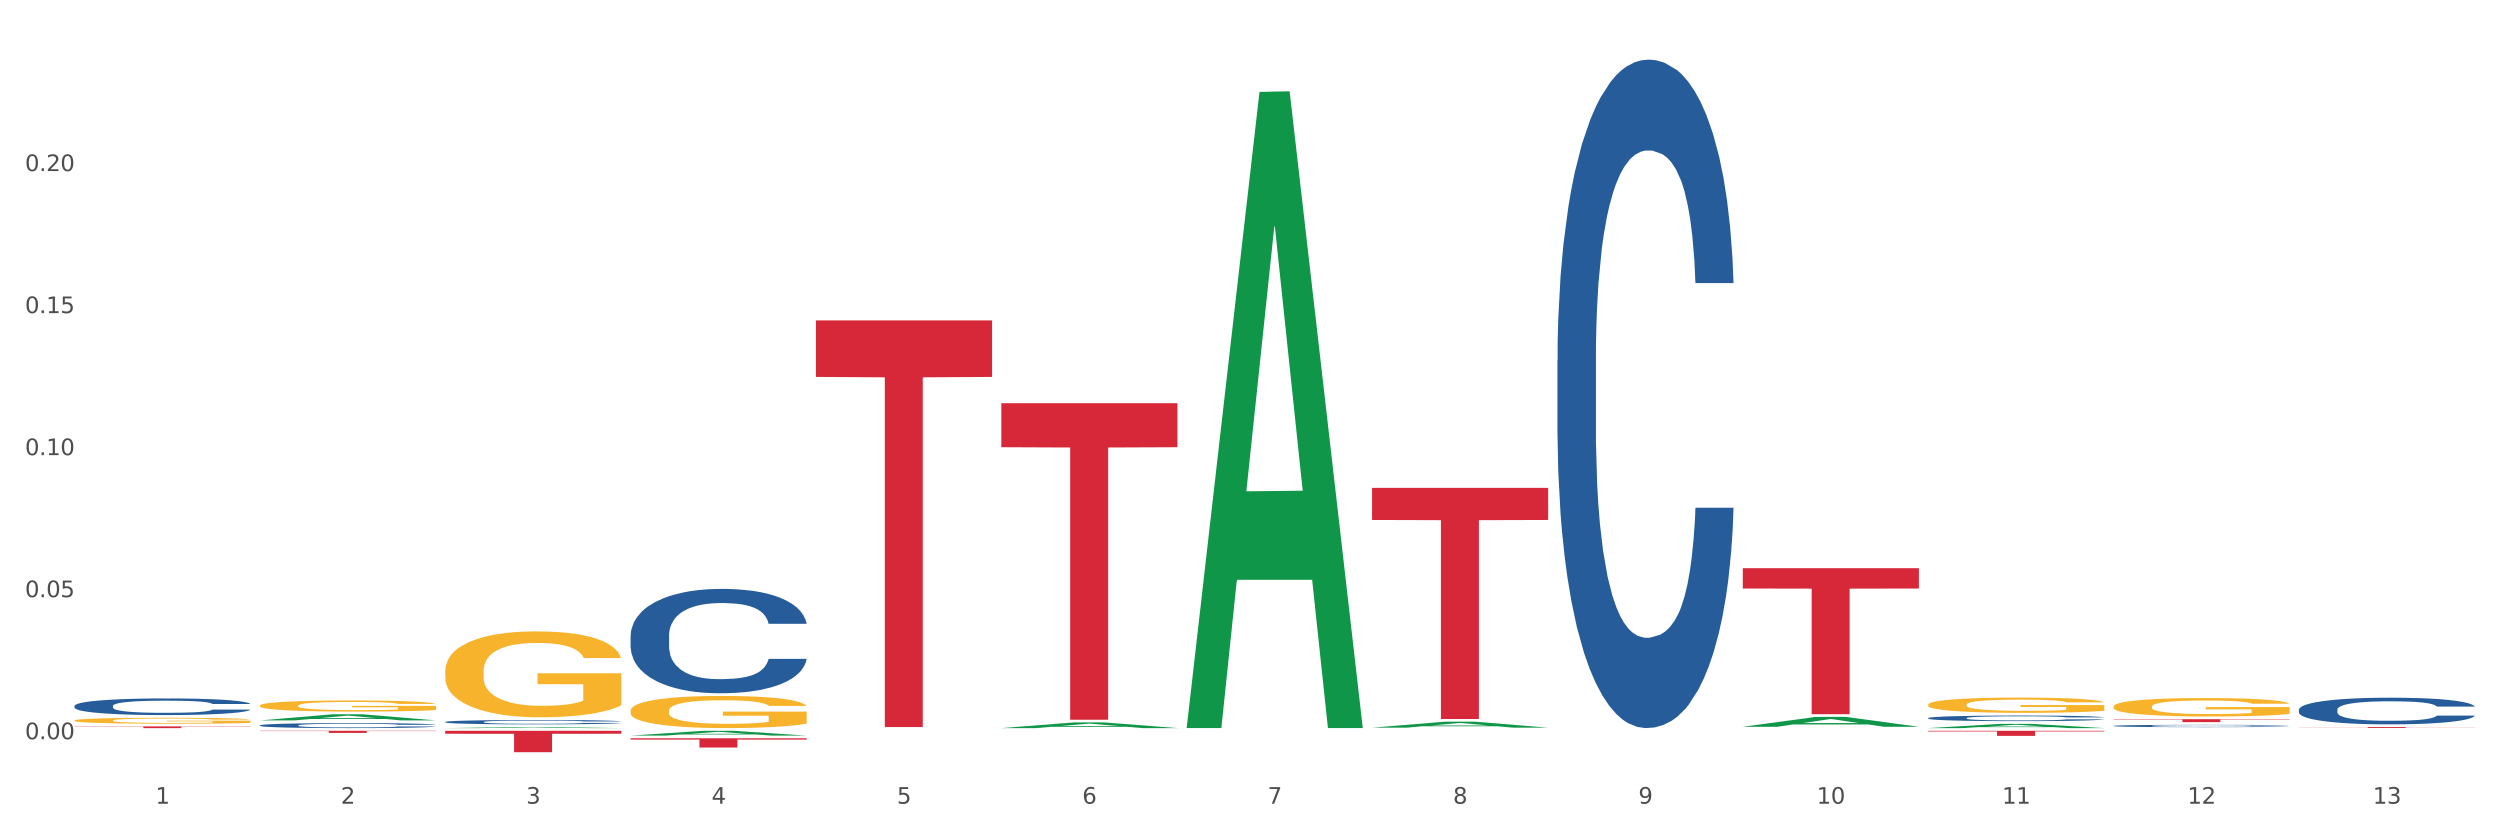 <?xml version="1.0" encoding="utf-8" standalone="no"?>
<!DOCTYPE svg PUBLIC "-//W3C//DTD SVG 1.1//EN"
  "http://www.w3.org/Graphics/SVG/1.1/DTD/svg11.dtd">
<svg xmlns:xlink="http://www.w3.org/1999/xlink" width="1080pt" height="360pt" viewBox="0 0 1080 360" xmlns="http://www.w3.org/2000/svg" version="1.1">
 <rect x="0" y="0" width="1080" height="360" fill="#333333" stroke="none"/>
 <defs>
  <style type="text/css">*{stroke-linejoin: round; stroke-linecap: butt}</style>
 </defs>
 <g id="figure_1">
  <g id="patch_1">
   <path d="M 0 360 
L 1080 360 
L 1080 0 
L 0 0 
z
" style="fill: #ffffff; stroke: #ffffff; stroke-linejoin: miter"/>
  </g>
  <g id="axes_1">
   <g id="matplotlib.axis_1">
    <g id="xtick_1">
     <g id="text_1">
      <!-- 1 -->
      <g style="fill: #4d4d4d" transform="translate(67.159 347.204) scale(0.096 -0.096)">
       <defs>
        <path id="DejaVuSans-31" d="M 794 531 
L 1825 531 
L 1825 4091 
L 703 3866 
L 703 4441 
L 1819 4666 
L 2450 4666 
L 2450 531 
L 3481 531 
L 3481 0 
L 794 0 
L 794 531 
z
" transform="scale(0.016)"/>
       </defs>
       <use xlink:href="#DejaVuSans-31"/>
      </g>
     </g>
    </g>
    <g id="xtick_2">
     <g id="text_2">
      <!-- 2 -->
      <g style="fill: #4d4d4d" transform="translate(147.238 347.204) scale(0.096 -0.096)">
       <defs>
        <path id="DejaVuSans-32" d="M 1228 531 
L 3431 531 
L 3431 0 
L 469 0 
L 469 531 
Q 828 903 1448 1529 
Q 2069 2156 2228 2338 
Q 2531 2678 2651 2914 
Q 2772 3150 2772 3378 
Q 2772 3750 2511 3984 
Q 2250 4219 1831 4219 
Q 1534 4219 1204 4116 
Q 875 4013 500 3803 
L 500 4441 
Q 881 4594 1212 4672 
Q 1544 4750 1819 4750 
Q 2544 4750 2975 4387 
Q 3406 4025 3406 3419 
Q 3406 3131 3298 2873 
Q 3191 2616 2906 2266 
Q 2828 2175 2409 1742 
Q 1991 1309 1228 531 
z
" transform="scale(0.016)"/>
       </defs>
       <use xlink:href="#DejaVuSans-32"/>
      </g>
     </g>
    </g>
    <g id="xtick_3">
     <g id="text_3">
      <!-- 3 -->
      <g style="fill: #4d4d4d" transform="translate(227.317 347.204) scale(0.096 -0.096)">
       <defs>
        <path id="DejaVuSans-33" d="M 2597 2516 
Q 3050 2419 3304 2112 
Q 3559 1806 3559 1356 
Q 3559 666 3084 287 
Q 2609 -91 1734 -91 
Q 1441 -91 1130 -33 
Q 819 25 488 141 
L 488 750 
Q 750 597 1062 519 
Q 1375 441 1716 441 
Q 2309 441 2620 675 
Q 2931 909 2931 1356 
Q 2931 1769 2642 2001 
Q 2353 2234 1838 2234 
L 1294 2234 
L 1294 2753 
L 1863 2753 
Q 2328 2753 2575 2939 
Q 2822 3125 2822 3475 
Q 2822 3834 2567 4026 
Q 2313 4219 1838 4219 
Q 1578 4219 1281 4162 
Q 984 4106 628 3988 
L 628 4550 
Q 988 4650 1302 4700 
Q 1616 4750 1894 4750 
Q 2613 4750 3031 4423 
Q 3450 4097 3450 3541 
Q 3450 3153 3228 2886 
Q 3006 2619 2597 2516 
z
" transform="scale(0.016)"/>
       </defs>
       <use xlink:href="#DejaVuSans-33"/>
      </g>
     </g>
    </g>
    <g id="xtick_4">
     <g id="text_4">
      <!-- 4 -->
      <g style="fill: #4d4d4d" transform="translate(307.396 347.204) scale(0.096 -0.096)">
       <defs>
        <path id="DejaVuSans-34" d="M 2419 4116 
L 825 1625 
L 2419 1625 
L 2419 4116 
z
M 2253 4666 
L 3047 4666 
L 3047 1625 
L 3713 1625 
L 3713 1100 
L 3047 1100 
L 3047 0 
L 2419 0 
L 2419 1100 
L 313 1100 
L 313 1709 
L 2253 4666 
z
" transform="scale(0.016)"/>
       </defs>
       <use xlink:href="#DejaVuSans-34"/>
      </g>
     </g>
    </g>
    <g id="xtick_5">
     <g id="text_5">
      <!-- 5 -->
      <g style="fill: #4d4d4d" transform="translate(387.475 347.204) scale(0.096 -0.096)">
       <defs>
        <path id="DejaVuSans-35" d="M 691 4666 
L 3169 4666 
L 3169 4134 
L 1269 4134 
L 1269 2991 
Q 1406 3038 1543 3061 
Q 1681 3084 1819 3084 
Q 2600 3084 3056 2656 
Q 3513 2228 3513 1497 
Q 3513 744 3044 326 
Q 2575 -91 1722 -91 
Q 1428 -91 1123 -41 
Q 819 9 494 109 
L 494 744 
Q 775 591 1075 516 
Q 1375 441 1709 441 
Q 2250 441 2565 725 
Q 2881 1009 2881 1497 
Q 2881 1984 2565 2268 
Q 2250 2553 1709 2553 
Q 1456 2553 1204 2497 
Q 953 2441 691 2322 
L 691 4666 
z
" transform="scale(0.016)"/>
       </defs>
       <use xlink:href="#DejaVuSans-35"/>
      </g>
     </g>
    </g>
    <g id="xtick_6">
     <g id="text_6">
      <!-- 6 -->
      <g style="fill: #4d4d4d" transform="translate(467.554 347.204) scale(0.096 -0.096)">
       <defs>
        <path id="DejaVuSans-36" d="M 2113 2584 
Q 1688 2584 1439 2293 
Q 1191 2003 1191 1497 
Q 1191 994 1439 701 
Q 1688 409 2113 409 
Q 2538 409 2786 701 
Q 3034 994 3034 1497 
Q 3034 2003 2786 2293 
Q 2538 2584 2113 2584 
z
M 3366 4563 
L 3366 3988 
Q 3128 4100 2886 4159 
Q 2644 4219 2406 4219 
Q 1781 4219 1451 3797 
Q 1122 3375 1075 2522 
Q 1259 2794 1537 2939 
Q 1816 3084 2150 3084 
Q 2853 3084 3261 2657 
Q 3669 2231 3669 1497 
Q 3669 778 3244 343 
Q 2819 -91 2113 -91 
Q 1303 -91 875 529 
Q 447 1150 447 2328 
Q 447 3434 972 4092 
Q 1497 4750 2381 4750 
Q 2619 4750 2861 4703 
Q 3103 4656 3366 4563 
z
" transform="scale(0.016)"/>
       </defs>
       <use xlink:href="#DejaVuSans-36"/>
      </g>
     </g>
    </g>
    <g id="xtick_7">
     <g id="text_7">
      <!-- 7 -->
      <g style="fill: #4d4d4d" transform="translate(547.634 347.204) scale(0.096 -0.096)">
       <defs>
        <path id="DejaVuSans-37" d="M 525 4666 
L 3525 4666 
L 3525 4397 
L 1831 0 
L 1172 0 
L 2766 4134 
L 525 4134 
L 525 4666 
z
" transform="scale(0.016)"/>
       </defs>
       <use xlink:href="#DejaVuSans-37"/>
      </g>
     </g>
    </g>
    <g id="xtick_8">
     <g id="text_8">
      <!-- 8 -->
      <g style="fill: #4d4d4d" transform="translate(627.713 347.204) scale(0.096 -0.096)">
       <defs>
        <path id="DejaVuSans-38" d="M 2034 2216 
Q 1584 2216 1326 1975 
Q 1069 1734 1069 1313 
Q 1069 891 1326 650 
Q 1584 409 2034 409 
Q 2484 409 2743 651 
Q 3003 894 3003 1313 
Q 3003 1734 2745 1975 
Q 2488 2216 2034 2216 
z
M 1403 2484 
Q 997 2584 770 2862 
Q 544 3141 544 3541 
Q 544 4100 942 4425 
Q 1341 4750 2034 4750 
Q 2731 4750 3128 4425 
Q 3525 4100 3525 3541 
Q 3525 3141 3298 2862 
Q 3072 2584 2669 2484 
Q 3125 2378 3379 2068 
Q 3634 1759 3634 1313 
Q 3634 634 3220 271 
Q 2806 -91 2034 -91 
Q 1263 -91 848 271 
Q 434 634 434 1313 
Q 434 1759 690 2068 
Q 947 2378 1403 2484 
z
M 1172 3481 
Q 1172 3119 1398 2916 
Q 1625 2713 2034 2713 
Q 2441 2713 2670 2916 
Q 2900 3119 2900 3481 
Q 2900 3844 2670 4047 
Q 2441 4250 2034 4250 
Q 1625 4250 1398 4047 
Q 1172 3844 1172 3481 
z
" transform="scale(0.016)"/>
       </defs>
       <use xlink:href="#DejaVuSans-38"/>
      </g>
     </g>
    </g>
    <g id="xtick_9">
     <g id="text_9">
      <!-- 9 -->
      <g style="fill: #4d4d4d" transform="translate(707.792 347.204) scale(0.096 -0.096)">
       <defs>
        <path id="DejaVuSans-39" d="M 703 97 
L 703 672 
Q 941 559 1184 500 
Q 1428 441 1663 441 
Q 2288 441 2617 861 
Q 2947 1281 2994 2138 
Q 2813 1869 2534 1725 
Q 2256 1581 1919 1581 
Q 1219 1581 811 2004 
Q 403 2428 403 3163 
Q 403 3881 828 4315 
Q 1253 4750 1959 4750 
Q 2769 4750 3195 4129 
Q 3622 3509 3622 2328 
Q 3622 1225 3098 567 
Q 2575 -91 1691 -91 
Q 1453 -91 1209 -44 
Q 966 3 703 97 
z
M 1959 2075 
Q 2384 2075 2632 2365 
Q 2881 2656 2881 3163 
Q 2881 3666 2632 3958 
Q 2384 4250 1959 4250 
Q 1534 4250 1286 3958 
Q 1038 3666 1038 3163 
Q 1038 2656 1286 2365 
Q 1534 2075 1959 2075 
z
" transform="scale(0.016)"/>
       </defs>
       <use xlink:href="#DejaVuSans-39"/>
      </g>
     </g>
    </g>
    <g id="xtick_10">
     <g id="text_10">
      <!-- 10 -->
      <g style="fill: #4d4d4d" transform="translate(784.817 347.204) scale(0.096 -0.096)">
       <defs>
        <path id="DejaVuSans-30" d="M 2034 4250 
Q 1547 4250 1301 3770 
Q 1056 3291 1056 2328 
Q 1056 1369 1301 889 
Q 1547 409 2034 409 
Q 2525 409 2770 889 
Q 3016 1369 3016 2328 
Q 3016 3291 2770 3770 
Q 2525 4250 2034 4250 
z
M 2034 4750 
Q 2819 4750 3233 4129 
Q 3647 3509 3647 2328 
Q 3647 1150 3233 529 
Q 2819 -91 2034 -91 
Q 1250 -91 836 529 
Q 422 1150 422 2328 
Q 422 3509 836 4129 
Q 1250 4750 2034 4750 
z
" transform="scale(0.016)"/>
       </defs>
       <use xlink:href="#DejaVuSans-31"/>
       <use xlink:href="#DejaVuSans-30" transform="translate(63.623 0)"/>
      </g>
     </g>
    </g>
    <g id="xtick_11">
     <g id="text_11">
      <!-- 11 -->
      <g style="fill: #4d4d4d" transform="translate(864.896 347.204) scale(0.096 -0.096)">
       <use xlink:href="#DejaVuSans-31"/>
       <use xlink:href="#DejaVuSans-31" transform="translate(63.623 0)"/>
      </g>
     </g>
    </g>
    <g id="xtick_12">
     <g id="text_12">
      <!-- 12 -->
      <g style="fill: #4d4d4d" transform="translate(944.975 347.204) scale(0.096 -0.096)">
       <use xlink:href="#DejaVuSans-31"/>
       <use xlink:href="#DejaVuSans-32" transform="translate(63.623 0)"/>
      </g>
     </g>
    </g>
    <g id="xtick_13">
     <g id="text_13">
      <!-- 13 -->
      <g style="fill: #4d4d4d" transform="translate(1025.054 347.204) scale(0.096 -0.096)">
       <use xlink:href="#DejaVuSans-31"/>
       <use xlink:href="#DejaVuSans-33" transform="translate(63.623 0)"/>
      </g>
     </g>
    </g>
    <g id="xtick_14"/>
    <g id="xtick_15"/>
    <g id="xtick_16"/>
    <g id="xtick_17"/>
    <g id="xtick_18"/>
    <g id="xtick_19"/>
    <g id="xtick_20"/>
    <g id="xtick_21"/>
    <g id="xtick_22"/>
    <g id="xtick_23"/>
    <g id="xtick_24"/>
    <g id="xtick_25"/>
   </g>
   <g id="matplotlib.axis_2">
    <g id="ytick_1">
     <g id="text_14">
      <!-- 0.00 -->
      <g style="fill: #4d4d4d" transform="translate(10.8 319.347) scale(0.096 -0.096)">
       <defs>
        <path id="DejaVuSans-2e" d="M 684 794 
L 1344 794 
L 1344 0 
L 684 0 
L 684 794 
z
" transform="scale(0.016)"/>
       </defs>
       <use xlink:href="#DejaVuSans-30"/>
       <use xlink:href="#DejaVuSans-2e" transform="translate(63.623 0)"/>
       <use xlink:href="#DejaVuSans-30" transform="translate(95.41 0)"/>
       <use xlink:href="#DejaVuSans-30" transform="translate(159.033 0)"/>
      </g>
     </g>
    </g>
    <g id="ytick_2">
     <g id="text_15">
      <!-- 0.05 -->
      <g style="fill: #4d4d4d" transform="translate(10.8 257.988) scale(0.096 -0.096)">
       <use xlink:href="#DejaVuSans-30"/>
       <use xlink:href="#DejaVuSans-2e" transform="translate(63.623 0)"/>
       <use xlink:href="#DejaVuSans-30" transform="translate(95.41 0)"/>
       <use xlink:href="#DejaVuSans-35" transform="translate(159.033 0)"/>
      </g>
     </g>
    </g>
    <g id="ytick_3">
     <g id="text_16">
      <!-- 0.10 -->
      <g style="fill: #4d4d4d" transform="translate(10.8 196.628) scale(0.096 -0.096)">
       <use xlink:href="#DejaVuSans-30"/>
       <use xlink:href="#DejaVuSans-2e" transform="translate(63.623 0)"/>
       <use xlink:href="#DejaVuSans-31" transform="translate(95.41 0)"/>
       <use xlink:href="#DejaVuSans-30" transform="translate(159.033 0)"/>
      </g>
     </g>
    </g>
    <g id="ytick_4">
     <g id="text_17">
      <!-- 0.15 -->
      <g style="fill: #4d4d4d" transform="translate(10.8 135.268) scale(0.096 -0.096)">
       <use xlink:href="#DejaVuSans-30"/>
       <use xlink:href="#DejaVuSans-2e" transform="translate(63.623 0)"/>
       <use xlink:href="#DejaVuSans-31" transform="translate(95.41 0)"/>
       <use xlink:href="#DejaVuSans-35" transform="translate(159.033 0)"/>
      </g>
     </g>
    </g>
    <g id="ytick_5">
     <g id="text_18">
      <!-- 0.20 -->
      <g style="fill: #4d4d4d" transform="translate(10.8 73.909) scale(0.096 -0.096)">
       <use xlink:href="#DejaVuSans-30"/>
       <use xlink:href="#DejaVuSans-2e" transform="translate(63.623 0)"/>
       <use xlink:href="#DejaVuSans-32" transform="translate(95.41 0)"/>
       <use xlink:href="#DejaVuSans-30" transform="translate(159.033 0)"/>
      </g>
     </g>
    </g>
    <g id="ytick_6"/>
    <g id="ytick_7"/>
    <g id="ytick_8"/>
    <g id="ytick_9"/>
    <g id="ytick_10"/>
   </g>
   <g id="PolyCollection_1">
    <path d="M 112.254 311.216 
L 112.333 311.214 
L 143.704 308.577 
L 156.723 308.575 
L 188.329 311.221 
L 173.271 311.221 
L 166.448 310.605 
L 134.057 310.605 
L 133.822 310.615 
L 127.234 311.221 
L 112.254 311.221 
L 112.254 311.216 
L 138.135 310.237 
L 162.37 310.234 
L 150.37 309.139 
L 150.213 309.134 
L 150.056 309.141 
L 138.057 310.234 
L 138.135 310.237 
L 112.254 311.216 
z
" clip-path="url(#p8db5469c34)" style="fill: #109648"/>
    <path d="M 192.333 314.539 
L 192.412 314.539 
L 223.783 314.082 
L 236.802 314.081 
L 268.408 314.54 
L 253.35 314.54 
L 246.527 314.433 
L 214.136 314.433 
L 213.901 314.435 
L 207.313 314.54 
L 192.333 314.54 
L 192.333 314.539 
L 218.215 314.37 
L 242.449 314.369 
L 230.449 314.179 
L 230.292 314.178 
L 230.136 314.18 
L 218.136 314.369 
L 218.215 314.37 
L 192.333 314.539 
z
" clip-path="url(#p8db5469c34)" style="fill: #109648"/>
    <path d="M 272.412 317.78 
L 272.491 317.778 
L 303.862 315.702 
L 316.881 315.7 
L 348.488 317.784 
L 333.429 317.784 
L 326.606 317.299 
L 294.215 317.299 
L 293.98 317.306 
L 287.392 317.784 
L 272.412 317.784 
L 272.412 317.78 
L 298.294 317.009 
L 322.528 317.007 
L 310.528 316.144 
L 310.372 316.14 
L 310.215 316.146 
L 298.215 317.007 
L 298.294 317.009 
L 272.412 317.78 
z
" clip-path="url(#p8db5469c34)" style="fill: #109648"/>
    <path d="M 432.571 314.535 
L 432.649 314.533 
L 464.02 312.08 
L 477.039 312.078 
L 508.646 314.54 
L 493.588 314.54 
L 486.765 313.967 
L 454.374 313.967 
L 454.138 313.976 
L 447.551 314.54 
L 432.571 314.54 
L 432.571 314.535 
L 458.452 313.625 
L 482.686 313.622 
L 470.687 312.603 
L 470.53 312.598 
L 470.373 312.605 
L 458.374 313.622 
L 458.452 313.625 
L 432.571 314.535 
z
" clip-path="url(#p8db5469c34)" style="fill: #109648"/>
    <path d="M 752.887 313.958 
L 752.966 313.954 
L 784.337 309.702 
L 797.356 309.698 
L 828.963 313.966 
L 813.904 313.966 
L 807.081 312.972 
L 774.69 312.972 
L 774.455 312.988 
L 767.867 313.966 
L 752.887 313.966 
L 752.887 313.958 
L 778.769 312.379 
L 803.003 312.375 
L 791.003 310.608 
L 790.847 310.6 
L 790.69 310.612 
L 778.69 312.375 
L 778.769 312.379 
L 752.887 313.958 
z
" clip-path="url(#p8db5469c34)" style="fill: #109648"/>
    <path d="M 832.967 314.537 
L 833.045 314.535 
L 864.416 312.701 
L 877.435 312.699 
L 909.042 314.54 
L 893.984 314.54 
L 887.16 314.111 
L 854.769 314.111 
L 854.534 314.118 
L 847.946 314.54 
L 832.967 314.54 
L 832.967 314.537 
L 858.848 313.856 
L 883.082 313.854 
L 871.083 313.091 
L 870.926 313.088 
L 870.769 313.093 
L 858.769 313.854 
L 858.848 313.856 
L 832.967 314.537 
z
" clip-path="url(#p8db5469c34)" style="fill: #109648"/>
    <path d="M 512.65 314.013 
L 512.728 313.755 
L 544.1 39.695 
L 557.119 39.437 
L 588.725 314.53 
L 573.667 314.53 
L 566.844 250.471 
L 534.453 250.471 
L 534.218 251.504 
L 527.63 314.53 
L 512.65 314.53 
L 512.65 314.013 
L 538.531 212.242 
L 562.765 211.984 
L 550.766 98.072 
L 550.609 97.555 
L 550.452 98.33 
L 538.453 211.984 
L 538.531 212.242 
L 512.65 314.013 
z
" clip-path="url(#p8db5469c34)" style="fill: #109648"/>
    <path d="M 592.729 314.35 
L 592.807 314.347 
L 624.179 311.765 
L 637.198 311.763 
L 668.804 314.355 
L 653.746 314.355 
L 646.923 313.751 
L 614.532 313.751 
L 614.297 313.761 
L 607.709 314.355 
L 592.729 314.355 
L 592.729 314.35 
L 618.61 313.391 
L 642.845 313.389 
L 630.845 312.315 
L 630.688 312.31 
L 630.531 312.318 
L 618.532 313.389 
L 618.61 313.391 
L 592.729 314.35 
z
" clip-path="url(#p8db5469c34)" style="fill: #109648"/>
    <path d="M 112.254 315.7 
L 188.329 315.7 
L 188.329 315.827 
L 158.404 315.828 
L 158.404 316.614 
L 141.999 316.614 
L 141.999 315.828 
L 112.254 315.827 
L 112.254 315.701 
L 112.254 315.7 
z
" clip-path="url(#p8db5469c34)" style="fill: #d62839"/>
    <path d="M 32.175 313.809 
L 108.25 313.809 
L 108.25 313.91 
L 78.325 313.911 
L 78.325 314.54 
L 61.92 314.54 
L 61.92 313.911 
L 32.175 313.91 
L 32.175 313.809 
L 32.175 313.809 
z
" clip-path="url(#p8db5469c34)" style="fill: #d62839"/>
    <path d="M 272.412 318.944 
L 348.488 318.944 
L 348.488 319.5 
L 318.562 319.503 
L 318.562 322.945 
L 302.157 322.945 
L 302.157 319.503 
L 272.412 319.5 
L 272.412 318.947 
L 272.412 318.944 
z
" clip-path="url(#p8db5469c34)" style="fill: #d62839"/>
    <path d="M 993.125 314.086 
L 1069.2 314.086 
L 1069.2 314.141 
L 1039.275 314.141 
L 1039.275 314.479 
L 1022.87 314.479 
L 1022.87 314.141 
L 993.125 314.141 
L 993.125 314.087 
L 993.125 314.086 
z
" clip-path="url(#p8db5469c34)" style="fill: #d62839"/>
    <path d="M 913.046 310.69 
L 989.121 310.69 
L 989.121 310.867 
L 959.196 310.869 
L 959.196 311.968 
L 942.791 311.968 
L 942.791 310.869 
L 913.046 310.867 
L 913.046 310.691 
L 913.046 310.69 
z
" clip-path="url(#p8db5469c34)" style="fill: #d62839"/>
    <path d="M 832.967 315.7 
L 909.042 315.7 
L 909.042 316.003 
L 879.116 316.005 
L 879.116 317.883 
L 862.712 317.883 
L 862.712 316.005 
L 832.967 316.003 
L 832.967 315.702 
L 832.967 315.7 
z
" clip-path="url(#p8db5469c34)" style="fill: #d62839"/>
    <path d="M 752.887 245.468 
L 828.963 245.468 
L 828.963 254.233 
L 799.037 254.292 
L 799.037 308.539 
L 782.632 308.539 
L 782.632 254.292 
L 752.887 254.233 
L 752.887 245.528 
L 752.887 245.468 
z
" clip-path="url(#p8db5469c34)" style="fill: #d62839"/>
    <path d="M 592.729 210.746 
L 668.804 210.746 
L 668.804 224.623 
L 638.879 224.716 
L 638.879 310.603 
L 622.474 310.603 
L 622.474 224.716 
L 592.729 224.623 
L 592.729 210.839 
L 592.729 210.746 
z
" clip-path="url(#p8db5469c34)" style="fill: #d62839"/>
    <path d="M 352.492 138.417 
L 428.567 138.417 
L 428.567 162.832 
L 398.641 162.997 
L 398.641 314.107 
L 382.237 314.107 
L 382.237 162.997 
L 352.492 162.832 
L 352.492 138.582 
L 352.492 138.417 
z
" clip-path="url(#p8db5469c34)" style="fill: #d62839"/>
    <path d="M 432.571 174.195 
L 508.646 174.195 
L 508.646 193.195 
L 478.721 193.324 
L 478.721 310.918 
L 462.316 310.918 
L 462.316 193.324 
L 432.571 193.195 
L 432.571 174.324 
L 432.571 174.195 
z
" clip-path="url(#p8db5469c34)" style="fill: #d62839"/>
    <path d="M 192.333 315.7 
L 268.408 315.7 
L 268.408 316.985 
L 238.483 316.994 
L 238.483 324.95 
L 222.078 324.95 
L 222.078 316.994 
L 192.333 316.985 
L 192.333 315.709 
L 192.333 315.7 
z
" clip-path="url(#p8db5469c34)" style="fill: #d62839"/>
    <path d="M 272.412 274.659 
L 272.502 274.617 
L 272.502 273.464 
L 272.772 271.9 
L 273.761 269.017 
L 275.02 266.835 
L 277.178 264.282 
L 278.347 263.211 
L 279.876 262.017 
L 283.023 260.082 
L 286.62 258.435 
L 289.138 257.529 
L 291.027 256.952 
L 295.253 255.923 
L 297.681 255.47 
L 300.199 255.099 
L 302.357 254.852 
L 305.954 254.564 
L 308.831 254.44 
L 312.159 254.399 
L 314.946 254.44 
L 318.633 254.605 
L 324.028 255.099 
L 326.097 255.387 
L 328.884 255.882 
L 331.762 256.54 
L 334.1 257.199 
L 336.798 258.146 
L 339.585 259.382 
L 342.283 260.946 
L 344.171 262.388 
L 345.7 263.911 
L 347.049 265.764 
L 348.038 267.782 
L 348.488 269.47 
L 332.032 269.47 
L 331.582 267.947 
L 330.683 266.299 
L 329.784 265.188 
L 328.794 264.282 
L 327.266 263.252 
L 325.917 262.593 
L 323.669 261.811 
L 321.601 261.317 
L 319.892 261.029 
L 317.824 260.782 
L 313.418 260.535 
L 310.27 260.535 
L 308.292 260.617 
L 305.864 260.823 
L 303.796 261.111 
L 301.368 261.605 
L 299.479 262.141 
L 297.591 262.841 
L 296.512 263.335 
L 294.893 264.241 
L 293.814 264.982 
L 292.375 266.258 
L 291.566 267.164 
L 290.127 269.511 
L 289.498 271.241 
L 289.228 272.435 
L 289.048 273.753 
L 289.048 280.176 
L 289.588 283.059 
L 290.037 284.294 
L 290.757 285.694 
L 292.106 287.506 
L 294.084 289.277 
L 296.152 290.553 
L 297.861 291.335 
L 299.479 291.912 
L 301.098 292.365 
L 303.076 292.777 
L 304.695 293.024 
L 307.123 293.271 
L 310 293.394 
L 312.249 293.394 
L 316.835 293.188 
L 318.903 292.983 
L 320.881 292.694 
L 323.039 292.241 
L 324.748 291.747 
L 325.737 291.377 
L 327.356 290.594 
L 328.615 289.771 
L 329.694 288.824 
L 330.413 288 
L 331.222 286.765 
L 331.852 285.365 
L 332.032 284.623 
L 348.488 284.623 
L 348.128 286.106 
L 347.498 287.547 
L 346.24 289.482 
L 345.25 290.594 
L 343.722 291.953 
L 342.103 293.106 
L 339.855 294.383 
L 337.787 295.33 
L 335.629 296.153 
L 333.291 296.894 
L 329.064 297.924 
L 327.535 298.212 
L 324.298 298.706 
L 321.78 298.994 
L 318.094 299.283 
L 314.317 299.447 
L 310.36 299.489 
L 306.853 299.406 
L 302.986 299.159 
L 300.558 298.912 
L 297.861 298.541 
L 294.713 297.965 
L 291.746 297.265 
L 288.958 296.441 
L 286.351 295.494 
L 283.923 294.424 
L 280.775 292.653 
L 278.437 290.924 
L 276.729 289.318 
L 275.56 287.959 
L 274.391 286.229 
L 273.761 285.035 
L 272.772 282.153 
L 272.412 279.476 
L 272.412 274.659 
z
" clip-path="url(#p8db5469c34)" style="fill: #255c99"/>
    <path d="M 832.967 310.207 
L 833.056 310.204 
L 833.056 310.142 
L 833.326 310.058 
L 834.315 309.904 
L 835.574 309.787 
L 837.732 309.65 
L 838.901 309.592 
L 840.43 309.528 
L 843.577 309.424 
L 847.174 309.336 
L 849.692 309.287 
L 851.581 309.256 
L 855.807 309.201 
L 858.235 309.177 
L 860.753 309.157 
L 862.911 309.144 
L 866.508 309.128 
L 869.385 309.121 
L 872.713 309.119 
L 875.5 309.121 
L 879.187 309.13 
L 884.583 309.157 
L 886.651 309.172 
L 889.438 309.199 
L 892.316 309.234 
L 894.654 309.27 
L 897.352 309.32 
L 900.139 309.387 
L 902.837 309.471 
L 904.725 309.548 
L 906.254 309.63 
L 907.603 309.729 
L 908.592 309.837 
L 909.042 309.928 
L 892.586 309.928 
L 892.136 309.846 
L 891.237 309.758 
L 890.338 309.698 
L 889.348 309.65 
L 887.82 309.594 
L 886.471 309.559 
L 884.223 309.517 
L 882.155 309.491 
L 880.446 309.475 
L 878.378 309.462 
L 873.972 309.449 
L 870.824 309.449 
L 868.846 309.453 
L 866.418 309.464 
L 864.35 309.479 
L 861.922 309.506 
L 860.033 309.535 
L 858.145 309.572 
L 857.066 309.599 
L 855.447 309.647 
L 854.368 309.687 
L 852.929 309.756 
L 852.12 309.804 
L 850.681 309.93 
L 850.052 310.023 
L 849.782 310.087 
L 849.602 310.158 
L 849.602 310.503 
L 850.142 310.657 
L 850.591 310.724 
L 851.311 310.799 
L 852.66 310.896 
L 854.638 310.991 
L 856.706 311.06 
L 858.415 311.102 
L 860.033 311.133 
L 861.652 311.157 
L 863.63 311.179 
L 865.249 311.192 
L 867.677 311.206 
L 870.554 311.212 
L 872.803 311.212 
L 877.389 311.201 
L 879.457 311.19 
L 881.435 311.175 
L 883.593 311.15 
L 885.302 311.124 
L 886.291 311.104 
L 887.91 311.062 
L 889.169 311.018 
L 890.248 310.967 
L 890.967 310.923 
L 891.776 310.856 
L 892.406 310.781 
L 892.586 310.741 
L 909.042 310.741 
L 908.682 310.821 
L 908.053 310.898 
L 906.794 311.002 
L 905.804 311.062 
L 904.276 311.135 
L 902.657 311.197 
L 900.409 311.265 
L 898.341 311.316 
L 896.183 311.36 
L 893.845 311.4 
L 889.618 311.455 
L 888.09 311.471 
L 884.852 311.497 
L 882.334 311.513 
L 878.648 311.528 
L 874.871 311.537 
L 870.914 311.539 
L 867.407 311.535 
L 863.54 311.522 
L 861.113 311.508 
L 858.415 311.488 
L 855.268 311.457 
L 852.3 311.42 
L 849.512 311.376 
L 846.905 311.325 
L 844.477 311.267 
L 841.329 311.172 
L 838.991 311.08 
L 837.283 310.993 
L 836.114 310.92 
L 834.945 310.828 
L 834.315 310.764 
L 833.326 310.609 
L 832.967 310.465 
L 832.967 310.207 
z
" clip-path="url(#p8db5469c34)" style="fill: #255c99"/>
    <path d="M 672.808 155.513 
L 672.898 155.249 
L 672.898 147.865 
L 673.168 137.843 
L 674.157 119.382 
L 675.416 105.405 
L 677.574 89.054 
L 678.743 82.197 
L 680.272 74.549 
L 683.419 62.154 
L 687.016 51.605 
L 689.534 45.803 
L 691.422 42.111 
L 695.649 35.517 
L 698.077 32.616 
L 700.595 30.243 
L 702.753 28.66 
L 706.35 26.814 
L 709.227 26.023 
L 712.554 25.759 
L 715.342 26.023 
L 719.029 27.078 
L 724.424 30.243 
L 726.492 32.089 
L 729.28 35.254 
L 732.158 39.473 
L 734.496 43.693 
L 737.193 49.759 
L 739.981 57.67 
L 742.679 67.692 
L 744.567 76.922 
L 746.096 86.68 
L 747.445 98.548 
L 748.434 111.471 
L 748.883 122.283 
L 732.427 122.283 
L 731.978 112.526 
L 731.079 101.976 
L 730.179 94.856 
L 729.19 89.054 
L 727.661 82.461 
L 726.313 78.241 
L 724.065 73.23 
L 721.996 70.066 
L 720.288 68.219 
L 718.22 66.637 
L 713.813 65.055 
L 710.666 65.055 
L 708.688 65.582 
L 706.26 66.901 
L 704.191 68.747 
L 701.764 71.912 
L 699.875 75.34 
L 697.987 79.823 
L 696.908 82.988 
L 695.289 88.79 
L 694.21 93.537 
L 692.771 101.713 
L 691.962 107.515 
L 690.523 122.547 
L 689.894 133.624 
L 689.624 141.272 
L 689.444 149.711 
L 689.444 190.852 
L 689.984 209.313 
L 690.433 217.225 
L 691.153 226.192 
L 692.501 237.796 
L 694.48 249.136 
L 696.548 257.311 
L 698.257 262.322 
L 699.875 266.014 
L 701.494 268.915 
L 703.472 271.553 
L 705.091 273.135 
L 707.519 274.717 
L 710.396 275.509 
L 712.644 275.509 
L 717.23 274.19 
L 719.299 272.871 
L 721.277 271.025 
L 723.435 268.124 
L 725.144 264.96 
L 726.133 262.586 
L 727.751 257.575 
L 729.01 252.301 
L 730.089 246.235 
L 730.809 240.96 
L 731.618 233.049 
L 732.248 224.082 
L 732.427 219.335 
L 748.883 219.335 
L 748.524 228.829 
L 747.894 238.059 
L 746.635 250.455 
L 745.646 257.575 
L 744.117 266.278 
L 742.499 273.662 
L 740.251 281.838 
L 738.183 287.904 
L 736.024 293.178 
L 733.686 297.925 
L 729.46 304.519 
L 727.931 306.365 
L 724.694 309.529 
L 722.176 311.375 
L 718.489 313.221 
L 714.713 314.276 
L 710.756 314.54 
L 707.249 314.013 
L 703.382 312.43 
L 700.954 310.848 
L 698.257 308.474 
L 695.109 304.782 
L 692.142 300.299 
L 689.354 295.024 
L 686.746 288.959 
L 684.318 282.102 
L 681.171 270.762 
L 678.833 259.685 
L 677.125 249.4 
L 675.956 240.697 
L 674.787 229.62 
L 674.157 221.972 
L 673.168 203.511 
L 672.808 186.369 
L 672.808 155.513 
z
" clip-path="url(#p8db5469c34)" style="fill: #255c99"/>
    <path d="M 913.046 313.581 
L 913.136 313.58 
L 913.136 313.555 
L 913.405 313.52 
L 914.395 313.455 
L 915.653 313.406 
L 917.812 313.349 
L 918.981 313.325 
L 920.509 313.299 
L 923.657 313.255 
L 927.254 313.218 
L 929.771 313.198 
L 931.66 313.185 
L 935.886 313.162 
L 938.314 313.152 
L 940.832 313.144 
L 942.99 313.138 
L 946.587 313.132 
L 949.465 313.129 
L 952.792 313.128 
L 955.579 313.129 
L 959.266 313.133 
L 964.662 313.144 
L 966.73 313.15 
L 969.518 313.161 
L 972.395 313.176 
L 974.733 313.191 
L 977.431 313.212 
L 980.218 313.24 
L 982.916 313.275 
L 984.805 313.307 
L 986.333 313.341 
L 987.682 313.382 
L 988.671 313.427 
L 989.121 313.465 
L 972.665 313.465 
L 972.215 313.431 
L 971.316 313.394 
L 970.417 313.369 
L 969.428 313.349 
L 967.899 313.326 
L 966.55 313.311 
L 964.302 313.294 
L 962.234 313.283 
L 960.525 313.276 
L 958.457 313.271 
L 954.051 313.265 
L 950.903 313.265 
L 948.925 313.267 
L 946.497 313.272 
L 944.429 313.278 
L 942.001 313.289 
L 940.113 313.301 
L 938.224 313.317 
L 937.145 313.328 
L 935.527 313.348 
L 934.447 313.365 
L 933.009 313.393 
L 932.199 313.414 
L 930.761 313.466 
L 930.131 313.505 
L 929.861 313.532 
L 929.681 313.561 
L 929.681 313.705 
L 930.221 313.769 
L 930.671 313.797 
L 931.39 313.828 
L 932.739 313.869 
L 934.717 313.908 
L 936.785 313.937 
L 938.494 313.954 
L 940.113 313.967 
L 941.731 313.978 
L 943.71 313.987 
L 945.328 313.992 
L 947.756 313.998 
L 950.634 314.001 
L 952.882 314.001 
L 957.468 313.996 
L 959.536 313.991 
L 961.514 313.985 
L 963.673 313.975 
L 965.381 313.964 
L 966.37 313.955 
L 967.989 313.938 
L 969.248 313.919 
L 970.327 313.898 
L 971.046 313.88 
L 971.856 313.852 
L 972.485 313.821 
L 972.665 313.804 
L 989.121 313.804 
L 988.761 313.837 
L 988.132 313.87 
L 986.873 313.913 
L 985.884 313.938 
L 984.355 313.968 
L 982.736 313.994 
L 980.488 314.023 
L 978.42 314.044 
L 976.262 314.062 
L 973.924 314.079 
L 969.697 314.102 
L 968.169 314.108 
L 964.931 314.119 
L 962.414 314.126 
L 958.727 314.132 
L 954.95 314.136 
L 950.993 314.137 
L 947.486 314.135 
L 943.62 314.13 
L 941.192 314.124 
L 938.494 314.116 
L 935.347 314.103 
L 932.379 314.087 
L 929.592 314.069 
L 926.984 314.048 
L 924.556 314.024 
L 921.409 313.984 
L 919.071 313.945 
L 917.362 313.909 
L 916.193 313.879 
L 915.024 313.84 
L 914.395 313.814 
L 913.405 313.749 
L 913.046 313.689 
L 913.046 313.581 
z
" clip-path="url(#p8db5469c34)" style="fill: #255c99"/>
    <path d="M 993.125 306.581 
L 993.215 306.571 
L 993.215 306.276 
L 993.485 305.876 
L 994.474 305.14 
L 995.733 304.582 
L 997.891 303.929 
L 999.06 303.656 
L 1000.588 303.351 
L 1003.736 302.856 
L 1007.333 302.435 
L 1009.851 302.204 
L 1011.739 302.056 
L 1015.965 301.793 
L 1018.393 301.678 
L 1020.911 301.583 
L 1023.069 301.52 
L 1026.666 301.446 
L 1029.544 301.414 
L 1032.871 301.404 
L 1035.659 301.414 
L 1039.345 301.457 
L 1044.741 301.583 
L 1046.809 301.656 
L 1049.597 301.783 
L 1052.474 301.951 
L 1054.812 302.119 
L 1057.51 302.362 
L 1060.298 302.677 
L 1062.995 303.077 
L 1064.884 303.445 
L 1066.412 303.835 
L 1067.761 304.308 
L 1068.75 304.824 
L 1069.2 305.255 
L 1052.744 305.255 
L 1052.294 304.866 
L 1051.395 304.445 
L 1050.496 304.161 
L 1049.507 303.929 
L 1047.978 303.666 
L 1046.629 303.498 
L 1044.381 303.298 
L 1042.313 303.172 
L 1040.604 303.098 
L 1038.536 303.035 
L 1034.13 302.972 
L 1030.983 302.972 
L 1029.004 302.993 
L 1026.576 303.045 
L 1024.508 303.119 
L 1022.08 303.245 
L 1020.192 303.382 
L 1018.303 303.561 
L 1017.224 303.687 
L 1015.606 303.919 
L 1014.527 304.108 
L 1013.088 304.435 
L 1012.278 304.666 
L 1010.84 305.266 
L 1010.21 305.708 
L 1009.94 306.013 
L 1009.761 306.35 
L 1009.761 307.991 
L 1010.3 308.728 
L 1010.75 309.044 
L 1011.469 309.401 
L 1012.818 309.864 
L 1014.796 310.317 
L 1016.865 310.643 
L 1018.573 310.843 
L 1020.192 310.99 
L 1021.81 311.106 
L 1023.789 311.211 
L 1025.407 311.274 
L 1027.835 311.338 
L 1030.713 311.369 
L 1032.961 311.369 
L 1037.547 311.316 
L 1039.615 311.264 
L 1041.594 311.19 
L 1043.752 311.074 
L 1045.46 310.948 
L 1046.449 310.853 
L 1048.068 310.654 
L 1049.327 310.443 
L 1050.406 310.201 
L 1051.125 309.991 
L 1051.935 309.675 
L 1052.564 309.317 
L 1052.744 309.128 
L 1069.2 309.128 
L 1068.84 309.507 
L 1068.211 309.875 
L 1066.952 310.369 
L 1065.963 310.654 
L 1064.434 311.001 
L 1062.815 311.295 
L 1060.567 311.622 
L 1058.499 311.864 
L 1056.341 312.074 
L 1054.003 312.264 
L 1049.777 312.527 
L 1048.248 312.6 
L 1045.011 312.727 
L 1042.493 312.8 
L 1038.806 312.874 
L 1035.029 312.916 
L 1031.072 312.926 
L 1027.565 312.905 
L 1023.699 312.842 
L 1021.271 312.779 
L 1018.573 312.684 
L 1015.426 312.537 
L 1012.458 312.358 
L 1009.671 312.148 
L 1007.063 311.906 
L 1004.635 311.632 
L 1001.488 311.18 
L 999.15 310.738 
L 997.441 310.327 
L 996.272 309.98 
L 995.103 309.538 
L 994.474 309.233 
L 993.485 308.496 
L 993.125 307.812 
L 993.125 306.581 
z
" clip-path="url(#p8db5469c34)" style="fill: #255c99"/>
    <path d="M 32.175 304.951 
L 32.265 304.945 
L 32.265 304.761 
L 32.535 304.511 
L 33.524 304.052 
L 34.783 303.704 
L 36.941 303.298 
L 38.11 303.127 
L 39.639 302.937 
L 42.786 302.628 
L 46.383 302.366 
L 48.901 302.222 
L 50.789 302.13 
L 55.016 301.966 
L 57.443 301.894 
L 59.961 301.835 
L 62.119 301.795 
L 65.716 301.749 
L 68.594 301.73 
L 71.921 301.723 
L 74.709 301.73 
L 78.396 301.756 
L 83.791 301.835 
L 85.859 301.88 
L 88.647 301.959 
L 91.524 302.064 
L 93.862 302.169 
L 96.56 302.32 
L 99.348 302.517 
L 102.045 302.766 
L 103.934 302.996 
L 105.463 303.239 
L 106.811 303.534 
L 107.801 303.855 
L 108.25 304.124 
L 91.794 304.124 
L 91.345 303.882 
L 90.445 303.619 
L 89.546 303.442 
L 88.557 303.298 
L 87.028 303.134 
L 85.679 303.029 
L 83.431 302.904 
L 81.363 302.825 
L 79.655 302.779 
L 77.586 302.74 
L 73.18 302.701 
L 70.033 302.701 
L 68.054 302.714 
L 65.627 302.747 
L 63.558 302.792 
L 61.13 302.871 
L 59.242 302.957 
L 57.354 303.068 
L 56.274 303.147 
L 54.656 303.291 
L 53.577 303.409 
L 52.138 303.613 
L 51.329 303.757 
L 49.89 304.131 
L 49.26 304.407 
L 48.991 304.597 
L 48.811 304.807 
L 48.811 305.83 
L 49.35 306.29 
L 49.8 306.486 
L 50.519 306.709 
L 51.868 306.998 
L 53.847 307.28 
L 55.915 307.484 
L 57.623 307.608 
L 59.242 307.7 
L 60.861 307.772 
L 62.839 307.838 
L 64.457 307.877 
L 66.885 307.917 
L 69.763 307.936 
L 72.011 307.936 
L 76.597 307.904 
L 78.665 307.871 
L 80.644 307.825 
L 82.802 307.753 
L 84.51 307.674 
L 85.5 307.615 
L 87.118 307.49 
L 88.377 307.359 
L 89.456 307.208 
L 90.176 307.077 
L 90.985 306.88 
L 91.614 306.657 
L 91.794 306.539 
L 108.25 306.539 
L 107.89 306.775 
L 107.261 307.005 
L 106.002 307.313 
L 105.013 307.49 
L 103.484 307.707 
L 101.866 307.89 
L 99.618 308.094 
L 97.549 308.245 
L 95.391 308.376 
L 93.053 308.494 
L 88.827 308.658 
L 87.298 308.704 
L 84.061 308.783 
L 81.543 308.829 
L 77.856 308.875 
L 74.079 308.901 
L 70.123 308.907 
L 66.616 308.894 
L 62.749 308.855 
L 60.321 308.816 
L 57.623 308.757 
L 54.476 308.665 
L 51.509 308.553 
L 48.721 308.422 
L 46.113 308.271 
L 43.685 308.1 
L 40.538 307.818 
L 38.2 307.543 
L 36.491 307.287 
L 35.322 307.07 
L 34.153 306.795 
L 33.524 306.604 
L 32.535 306.145 
L 32.175 305.719 
L 32.175 304.951 
z
" clip-path="url(#p8db5469c34)" style="fill: #255c99"/>
    <path d="M 112.254 313.351 
L 112.344 313.349 
L 112.344 313.294 
L 112.614 313.219 
L 113.603 313.081 
L 114.862 312.976 
L 117.02 312.854 
L 118.189 312.803 
L 119.718 312.746 
L 122.865 312.653 
L 126.462 312.574 
L 128.98 312.531 
L 130.868 312.503 
L 135.095 312.454 
L 137.523 312.432 
L 140.04 312.414 
L 142.199 312.402 
L 145.796 312.389 
L 148.673 312.383 
L 152 312.381 
L 154.788 312.383 
L 158.475 312.391 
L 163.87 312.414 
L 165.938 312.428 
L 168.726 312.452 
L 171.604 312.483 
L 173.942 312.515 
L 176.639 312.56 
L 179.427 312.619 
L 182.125 312.694 
L 184.013 312.763 
L 185.542 312.836 
L 186.891 312.925 
L 187.88 313.022 
L 188.329 313.103 
L 171.873 313.103 
L 171.424 313.03 
L 170.525 312.951 
L 169.625 312.897 
L 168.636 312.854 
L 167.107 312.805 
L 165.759 312.773 
L 163.51 312.736 
L 161.442 312.712 
L 159.734 312.698 
L 157.665 312.686 
L 153.259 312.675 
L 150.112 312.675 
L 148.134 312.679 
L 145.706 312.688 
L 143.637 312.702 
L 141.209 312.726 
L 139.321 312.751 
L 137.433 312.785 
L 136.354 312.809 
L 134.735 312.852 
L 133.656 312.888 
L 132.217 312.949 
L 131.408 312.992 
L 129.969 313.104 
L 129.34 313.187 
L 129.07 313.244 
L 128.89 313.308 
L 128.89 313.615 
L 129.43 313.753 
L 129.879 313.812 
L 130.599 313.879 
L 131.947 313.966 
L 133.926 314.051 
L 135.994 314.112 
L 137.702 314.15 
L 139.321 314.177 
L 140.94 314.199 
L 142.918 314.219 
L 144.537 314.231 
L 146.965 314.242 
L 149.842 314.248 
L 152.09 314.248 
L 156.676 314.238 
L 158.745 314.229 
L 160.723 314.215 
L 162.881 314.193 
L 164.59 314.169 
L 165.579 314.152 
L 167.197 314.114 
L 168.456 314.075 
L 169.535 314.029 
L 170.255 313.99 
L 171.064 313.931 
L 171.694 313.864 
L 171.873 313.828 
L 188.329 313.828 
L 187.97 313.899 
L 187.34 313.968 
L 186.081 314.061 
L 185.092 314.114 
L 183.563 314.179 
L 181.945 314.234 
L 179.697 314.296 
L 177.628 314.341 
L 175.47 314.38 
L 173.132 314.416 
L 168.906 314.465 
L 167.377 314.479 
L 164.14 314.503 
L 161.622 314.516 
L 157.935 314.53 
L 154.158 314.538 
L 150.202 314.54 
L 146.695 314.536 
L 142.828 314.524 
L 140.4 314.513 
L 137.702 314.495 
L 134.555 314.467 
L 131.588 314.434 
L 128.8 314.394 
L 126.192 314.349 
L 123.764 314.298 
L 120.617 314.213 
L 118.279 314.13 
L 116.57 314.053 
L 115.401 313.988 
L 114.232 313.905 
L 113.603 313.848 
L 112.614 313.71 
L 112.254 313.582 
L 112.254 313.351 
z
" clip-path="url(#p8db5469c34)" style="fill: #255c99"/>
    <path d="M 192.333 311.883 
L 192.423 311.881 
L 192.423 311.833 
L 192.693 311.767 
L 193.682 311.647 
L 194.941 311.556 
L 197.099 311.449 
L 198.268 311.404 
L 199.797 311.354 
L 202.944 311.273 
L 206.541 311.204 
L 209.059 311.166 
L 210.947 311.142 
L 215.174 311.099 
L 217.602 311.08 
L 220.12 311.065 
L 222.278 311.054 
L 225.875 311.042 
L 228.752 311.037 
L 232.079 311.035 
L 234.867 311.037 
L 238.554 311.044 
L 243.949 311.065 
L 246.018 311.077 
L 248.805 311.097 
L 251.683 311.125 
L 254.021 311.152 
L 256.718 311.192 
L 259.506 311.244 
L 262.204 311.309 
L 264.092 311.369 
L 265.621 311.433 
L 266.97 311.511 
L 267.959 311.595 
L 268.408 311.666 
L 251.953 311.666 
L 251.503 311.602 
L 250.604 311.533 
L 249.704 311.487 
L 248.715 311.449 
L 247.187 311.406 
L 245.838 311.378 
L 243.59 311.345 
L 241.521 311.325 
L 239.813 311.313 
L 237.745 311.302 
L 233.338 311.292 
L 230.191 311.292 
L 228.213 311.295 
L 225.785 311.304 
L 223.717 311.316 
L 221.289 311.337 
L 219.4 311.359 
L 217.512 311.388 
L 216.433 311.409 
L 214.814 311.447 
L 213.735 311.478 
L 212.296 311.531 
L 211.487 311.569 
L 210.048 311.668 
L 209.419 311.74 
L 209.149 311.79 
L 208.969 311.845 
L 208.969 312.114 
L 209.509 312.234 
L 209.958 312.286 
L 210.678 312.345 
L 212.027 312.42 
L 214.005 312.494 
L 216.073 312.548 
L 217.782 312.581 
L 219.4 312.605 
L 221.019 312.624 
L 222.997 312.641 
L 224.616 312.651 
L 227.044 312.662 
L 229.921 312.667 
L 232.169 312.667 
L 236.755 312.658 
L 238.824 312.649 
L 240.802 312.637 
L 242.96 312.618 
L 244.669 312.598 
L 245.658 312.582 
L 247.276 312.55 
L 248.535 312.515 
L 249.615 312.475 
L 250.334 312.441 
L 251.143 312.389 
L 251.773 312.331 
L 251.953 312.3 
L 268.408 312.3 
L 268.049 312.362 
L 267.419 312.422 
L 266.16 312.503 
L 265.171 312.55 
L 263.643 312.606 
L 262.024 312.655 
L 259.776 312.708 
L 257.708 312.748 
L 255.549 312.782 
L 253.211 312.813 
L 248.985 312.856 
L 247.456 312.868 
L 244.219 312.889 
L 241.701 312.901 
L 238.014 312.913 
L 234.238 312.92 
L 230.281 312.922 
L 226.774 312.918 
L 222.907 312.908 
L 220.479 312.898 
L 217.782 312.882 
L 214.634 312.858 
L 211.667 312.829 
L 208.879 312.794 
L 206.271 312.755 
L 203.843 312.71 
L 200.696 312.636 
L 198.358 312.563 
L 196.65 312.496 
L 195.481 312.439 
L 194.312 312.367 
L 193.682 312.317 
L 192.693 312.196 
L 192.333 312.084 
L 192.333 311.883 
z
" clip-path="url(#p8db5469c34)" style="fill: #255c99"/>
    <path d="M 832.967 304.411 
L 833.056 304.405 
L 833.056 304.188 
L 833.236 304.002 
L 834.134 303.55 
L 835.481 303.176 
L 836.469 302.978 
L 837.457 302.815 
L 838.625 302.652 
L 840.062 302.484 
L 842.667 302.237 
L 844.283 302.11 
L 846.259 301.978 
L 849.852 301.785 
L 852.457 301.676 
L 855.151 301.586 
L 859.552 301.478 
L 862.427 301.429 
L 865.48 301.393 
L 869.163 301.369 
L 871.947 301.363 
L 878.055 301.381 
L 883.264 301.435 
L 885.779 301.478 
L 889.012 301.55 
L 890.719 301.598 
L 893.503 301.694 
L 896.377 301.821 
L 898.353 301.929 
L 901.317 302.134 
L 903.563 302.339 
L 905.629 302.592 
L 906.706 302.767 
L 907.515 302.929 
L 908.233 303.116 
L 908.952 303.411 
L 892.785 303.411 
L 892.156 303.2 
L 891.168 303.002 
L 889.731 302.809 
L 888.474 302.688 
L 886.318 302.538 
L 884.342 302.441 
L 882.276 302.369 
L 879.761 302.309 
L 877.785 302.279 
L 875.001 302.255 
L 869.522 302.261 
L 865.84 302.309 
L 863.325 302.369 
L 861.708 302.423 
L 860.271 302.484 
L 858.654 302.568 
L 856.768 302.694 
L 855.421 302.809 
L 854.074 302.953 
L 852.996 303.098 
L 852.008 303.267 
L 851.199 303.447 
L 850.571 303.634 
L 850.032 303.863 
L 849.583 304.243 
L 849.583 305.068 
L 849.762 305.255 
L 850.211 305.502 
L 850.75 305.688 
L 851.648 305.911 
L 852.457 306.062 
L 853.984 306.279 
L 855.69 306.459 
L 857.038 306.574 
L 858.385 306.67 
L 860.72 306.803 
L 863.325 306.911 
L 865.57 306.978 
L 868.624 307.038 
L 870.69 307.062 
L 872.486 307.074 
L 876.887 307.074 
L 880.031 307.056 
L 883.534 307.014 
L 886.228 306.959 
L 888.474 306.893 
L 890.988 306.785 
L 892.605 306.682 
L 892.605 305.423 
L 872.845 305.417 
L 872.845 304.58 
L 909.042 304.58 
L 909.042 307.038 
L 907.515 307.164 
L 905.808 307.279 
L 904.012 307.381 
L 901.317 307.508 
L 898.084 307.628 
L 895.21 307.712 
L 892.156 307.785 
L 888.563 307.851 
L 883.893 307.911 
L 881.019 307.935 
L 877.426 307.953 
L 873.205 307.959 
L 869.522 307.947 
L 865.929 307.917 
L 862.157 307.863 
L 858.475 307.785 
L 855.69 307.706 
L 852.906 307.61 
L 849.942 307.484 
L 847.607 307.363 
L 845.81 307.255 
L 843.834 307.116 
L 841.679 306.935 
L 840.062 306.773 
L 838.625 306.604 
L 837.098 306.387 
L 836.02 306.2 
L 834.942 305.965 
L 834.314 305.791 
L 833.595 305.52 
L 833.056 305.14 
L 832.967 304.411 
z
" clip-path="url(#p8db5469c34)" style="fill: #f7b32b"/>
    <path d="M 913.046 305.237 
L 913.135 305.229 
L 913.135 304.967 
L 913.315 304.741 
L 914.213 304.194 
L 915.561 303.742 
L 916.549 303.502 
L 917.537 303.305 
L 918.704 303.108 
L 920.141 302.904 
L 922.746 302.605 
L 924.363 302.452 
L 926.339 302.292 
L 929.931 302.059 
L 932.536 301.927 
L 935.231 301.818 
L 939.632 301.687 
L 942.506 301.629 
L 945.559 301.585 
L 949.242 301.556 
L 952.026 301.548 
L 958.134 301.57 
L 963.343 301.636 
L 965.858 301.687 
L 969.092 301.774 
L 970.798 301.833 
L 973.582 301.949 
L 976.457 302.102 
L 978.433 302.234 
L 981.397 302.481 
L 983.642 302.729 
L 985.708 303.035 
L 986.786 303.247 
L 987.594 303.444 
L 988.312 303.67 
L 989.031 304.027 
L 972.864 304.027 
L 972.235 303.772 
L 971.247 303.531 
L 969.81 303.298 
L 968.553 303.152 
L 966.397 302.97 
L 964.421 302.853 
L 962.355 302.766 
L 959.84 302.693 
L 957.864 302.656 
L 955.08 302.627 
L 949.601 302.634 
L 945.919 302.693 
L 943.404 302.766 
L 941.787 302.831 
L 940.35 302.904 
L 938.733 303.006 
L 936.847 303.159 
L 935.5 303.298 
L 934.153 303.473 
L 933.075 303.648 
L 932.087 303.852 
L 931.279 304.07 
L 930.65 304.296 
L 930.111 304.573 
L 929.662 305.033 
L 929.662 306.031 
L 929.841 306.257 
L 930.291 306.556 
L 930.829 306.782 
L 931.728 307.052 
L 932.536 307.234 
L 934.063 307.496 
L 935.769 307.715 
L 937.117 307.853 
L 938.464 307.97 
L 940.799 308.13 
L 943.404 308.262 
L 945.649 308.342 
L 948.703 308.415 
L 950.769 308.444 
L 952.565 308.458 
L 956.966 308.458 
L 960.11 308.437 
L 963.613 308.386 
L 966.307 308.32 
L 968.553 308.24 
L 971.068 308.109 
L 972.684 307.985 
L 972.684 306.461 
L 952.925 306.454 
L 952.925 305.441 
L 989.121 305.441 
L 989.121 308.415 
L 987.594 308.568 
L 985.887 308.706 
L 984.091 308.83 
L 981.397 308.983 
L 978.163 309.129 
L 975.289 309.231 
L 972.235 309.319 
L 968.643 309.399 
L 963.972 309.472 
L 961.098 309.501 
L 957.505 309.523 
L 953.284 309.53 
L 949.601 309.515 
L 946.009 309.479 
L 942.236 309.413 
L 938.554 309.319 
L 935.769 309.224 
L 932.985 309.107 
L 930.021 308.954 
L 927.686 308.808 
L 925.89 308.677 
L 923.914 308.509 
L 921.758 308.291 
L 920.141 308.094 
L 918.704 307.89 
L 917.177 307.627 
L 916.099 307.402 
L 915.022 307.117 
L 914.393 306.906 
L 913.674 306.578 
L 913.135 306.119 
L 913.046 305.237 
z
" clip-path="url(#p8db5469c34)" style="fill: #f7b32b"/>
    <path d="M 192.333 289.912 
L 192.423 289.879 
L 192.423 288.658 
L 192.603 287.608 
L 193.501 285.066 
L 194.848 282.964 
L 195.836 281.846 
L 196.824 280.931 
L 197.992 280.016 
L 199.429 279.067 
L 202.034 277.677 
L 203.65 276.965 
L 205.626 276.22 
L 209.219 275.135 
L 211.824 274.525 
L 214.518 274.017 
L 218.919 273.406 
L 221.793 273.135 
L 224.847 272.932 
L 228.53 272.796 
L 231.314 272.763 
L 237.422 272.864 
L 242.631 273.169 
L 245.146 273.406 
L 248.379 273.813 
L 250.086 274.084 
L 252.87 274.627 
L 255.744 275.338 
L 257.72 275.948 
L 260.684 277.101 
L 262.93 278.253 
L 264.995 279.677 
L 266.073 280.66 
L 266.882 281.575 
L 267.6 282.625 
L 268.319 284.286 
L 252.152 284.286 
L 251.523 283.1 
L 250.535 281.981 
L 249.098 280.897 
L 247.84 280.219 
L 245.685 279.372 
L 243.709 278.829 
L 241.643 278.423 
L 239.128 278.084 
L 237.152 277.914 
L 234.368 277.779 
L 228.889 277.813 
L 225.206 278.084 
L 222.692 278.423 
L 221.075 278.728 
L 219.638 279.067 
L 218.021 279.541 
L 216.135 280.253 
L 214.788 280.897 
L 213.44 281.71 
L 212.363 282.524 
L 211.375 283.473 
L 210.566 284.49 
L 209.937 285.54 
L 209.399 286.828 
L 208.949 288.963 
L 208.949 293.607 
L 209.129 294.657 
L 209.578 296.047 
L 210.117 297.098 
L 211.015 298.352 
L 211.824 299.199 
L 213.351 300.419 
L 215.057 301.436 
L 216.404 302.08 
L 217.752 302.622 
L 220.087 303.368 
L 222.692 303.978 
L 224.937 304.351 
L 227.991 304.69 
L 230.057 304.825 
L 231.853 304.893 
L 236.254 304.893 
L 239.398 304.792 
L 242.9 304.554 
L 245.595 304.249 
L 247.84 303.876 
L 250.355 303.266 
L 251.972 302.69 
L 251.972 295.606 
L 232.212 295.573 
L 232.212 290.861 
L 268.408 290.861 
L 268.408 304.69 
L 266.882 305.402 
L 265.175 306.046 
L 263.379 306.622 
L 260.684 307.334 
L 257.451 308.011 
L 254.577 308.486 
L 251.523 308.893 
L 247.93 309.265 
L 243.26 309.604 
L 240.386 309.74 
L 236.793 309.842 
L 232.571 309.876 
L 228.889 309.808 
L 225.296 309.638 
L 221.524 309.333 
L 217.841 308.893 
L 215.057 308.452 
L 212.273 307.91 
L 209.309 307.198 
L 206.974 306.52 
L 205.177 305.91 
L 203.201 305.13 
L 201.046 304.114 
L 199.429 303.199 
L 197.992 302.25 
L 196.465 301.029 
L 195.387 299.979 
L 194.309 298.657 
L 193.681 297.674 
L 192.962 296.149 
L 192.423 294.014 
L 192.333 289.912 
z
" clip-path="url(#p8db5469c34)" style="fill: #f7b32b"/>
    <path d="M 272.412 307.068 
L 272.502 307.055 
L 272.502 306.598 
L 272.682 306.205 
L 273.58 305.254 
L 274.927 304.467 
L 275.915 304.048 
L 276.903 303.706 
L 278.071 303.363 
L 279.508 303.008 
L 282.113 302.488 
L 283.729 302.221 
L 285.705 301.942 
L 289.298 301.536 
L 291.903 301.308 
L 294.597 301.118 
L 298.998 300.889 
L 301.873 300.788 
L 304.926 300.712 
L 308.609 300.661 
L 311.393 300.648 
L 317.501 300.686 
L 322.71 300.801 
L 325.225 300.889 
L 328.458 301.042 
L 330.165 301.143 
L 332.949 301.346 
L 335.823 301.613 
L 337.799 301.841 
L 340.763 302.272 
L 343.009 302.704 
L 345.075 303.236 
L 346.152 303.604 
L 346.961 303.947 
L 347.679 304.34 
L 348.398 304.962 
L 332.231 304.962 
L 331.602 304.518 
L 330.614 304.099 
L 329.177 303.693 
L 327.919 303.439 
L 325.764 303.122 
L 323.788 302.919 
L 321.722 302.767 
L 319.207 302.64 
L 317.231 302.577 
L 314.447 302.526 
L 308.968 302.539 
L 305.286 302.64 
L 302.771 302.767 
L 301.154 302.881 
L 299.717 303.008 
L 298.1 303.186 
L 296.214 303.452 
L 294.867 303.693 
L 293.52 303.998 
L 292.442 304.302 
L 291.454 304.657 
L 290.645 305.038 
L 290.017 305.431 
L 289.478 305.913 
L 289.029 306.713 
L 289.029 308.451 
L 289.208 308.844 
L 289.657 309.364 
L 290.196 309.757 
L 291.094 310.227 
L 291.903 310.544 
L 293.43 311.001 
L 295.136 311.381 
L 296.483 311.622 
L 297.831 311.825 
L 300.166 312.104 
L 302.771 312.333 
L 305.016 312.472 
L 308.07 312.599 
L 310.136 312.65 
L 311.932 312.675 
L 316.333 312.675 
L 319.477 312.637 
L 322.98 312.548 
L 325.674 312.434 
L 327.919 312.295 
L 330.434 312.066 
L 332.051 311.851 
L 332.051 309.199 
L 312.291 309.186 
L 312.291 307.423 
L 348.488 307.423 
L 348.488 312.599 
L 346.961 312.865 
L 345.254 313.107 
L 343.458 313.322 
L 340.763 313.589 
L 337.53 313.842 
L 334.656 314.02 
L 331.602 314.172 
L 328.009 314.312 
L 323.339 314.439 
L 320.465 314.489 
L 316.872 314.527 
L 312.651 314.54 
L 308.968 314.515 
L 305.375 314.451 
L 301.603 314.337 
L 297.921 314.172 
L 295.136 314.007 
L 292.352 313.804 
L 289.388 313.538 
L 287.053 313.284 
L 285.256 313.056 
L 283.28 312.764 
L 281.125 312.383 
L 279.508 312.041 
L 278.071 311.686 
L 276.544 311.229 
L 275.466 310.836 
L 274.388 310.341 
L 273.76 309.973 
L 273.041 309.402 
L 272.502 308.603 
L 272.412 307.068 
z
" clip-path="url(#p8db5469c34)" style="fill: #f7b32b"/>
    <path d="M 32.175 311.26 
L 32.265 311.258 
L 32.265 311.173 
L 32.444 311.1 
L 33.343 310.923 
L 34.69 310.777 
L 35.678 310.699 
L 36.666 310.635 
L 37.833 310.572 
L 39.271 310.506 
L 41.875 310.409 
L 43.492 310.36 
L 45.468 310.308 
L 49.061 310.232 
L 51.665 310.19 
L 54.36 310.154 
L 58.761 310.112 
L 61.635 310.093 
L 64.689 310.079 
L 68.371 310.07 
L 71.156 310.067 
L 77.263 310.074 
L 82.473 310.095 
L 84.988 310.112 
L 88.221 310.14 
L 89.927 310.159 
L 92.712 310.197 
L 95.586 310.246 
L 97.562 310.289 
L 100.526 310.369 
L 102.771 310.449 
L 104.837 310.548 
L 105.915 310.617 
L 106.723 310.68 
L 107.442 310.753 
L 108.16 310.869 
L 91.993 310.869 
L 91.365 310.786 
L 90.377 310.709 
L 88.939 310.633 
L 87.682 310.586 
L 85.526 310.527 
L 83.55 310.489 
L 81.485 310.461 
L 78.97 310.437 
L 76.994 310.426 
L 74.209 310.416 
L 68.731 310.419 
L 65.048 310.437 
L 62.533 310.461 
L 60.917 310.482 
L 59.479 310.506 
L 57.863 310.539 
L 55.977 310.588 
L 54.629 310.633 
L 53.282 310.69 
L 52.204 310.746 
L 51.216 310.812 
L 50.408 310.883 
L 49.779 310.956 
L 49.24 311.046 
L 48.791 311.194 
L 48.791 311.517 
L 48.971 311.59 
L 49.42 311.687 
L 49.959 311.76 
L 50.857 311.847 
L 51.665 311.906 
L 53.192 311.991 
L 54.899 312.062 
L 56.246 312.107 
L 57.593 312.144 
L 59.929 312.196 
L 62.533 312.239 
L 64.779 312.265 
L 67.832 312.288 
L 69.898 312.298 
L 71.695 312.302 
L 76.096 312.302 
L 79.239 312.295 
L 82.742 312.279 
L 85.437 312.258 
L 87.682 312.232 
L 90.197 312.189 
L 91.814 312.149 
L 91.814 311.656 
L 72.054 311.654 
L 72.054 311.326 
L 108.25 311.326 
L 108.25 312.288 
L 106.723 312.338 
L 105.017 312.383 
L 103.22 312.423 
L 100.526 312.472 
L 97.292 312.519 
L 94.418 312.552 
L 91.365 312.581 
L 87.772 312.607 
L 83.101 312.63 
L 80.227 312.64 
L 76.635 312.647 
L 72.413 312.649 
L 68.731 312.644 
L 65.138 312.633 
L 61.366 312.611 
L 57.683 312.581 
L 54.899 312.55 
L 52.114 312.512 
L 49.15 312.463 
L 46.815 312.416 
L 45.019 312.373 
L 43.043 312.319 
L 40.887 312.248 
L 39.271 312.185 
L 37.833 312.119 
L 36.307 312.034 
L 35.229 311.961 
L 34.151 311.869 
L 33.522 311.8 
L 32.804 311.694 
L 32.265 311.546 
L 32.175 311.26 
z
" clip-path="url(#p8db5469c34)" style="fill: #f7b32b"/>
    <path d="M 112.254 304.825 
L 112.344 304.821 
L 112.344 304.663 
L 112.524 304.526 
L 113.422 304.197 
L 114.769 303.924 
L 115.757 303.779 
L 116.745 303.66 
L 117.913 303.542 
L 119.35 303.419 
L 121.954 303.238 
L 123.571 303.146 
L 125.547 303.049 
L 129.14 302.909 
L 131.744 302.829 
L 134.439 302.763 
L 138.84 302.684 
L 141.714 302.649 
L 144.768 302.623 
L 148.45 302.605 
L 151.235 302.601 
L 157.342 302.614 
L 162.552 302.654 
L 165.067 302.684 
L 168.3 302.737 
L 170.007 302.772 
L 172.791 302.843 
L 175.665 302.935 
L 177.641 303.014 
L 180.605 303.164 
L 182.85 303.313 
L 184.916 303.498 
L 185.994 303.625 
L 186.802 303.744 
L 187.521 303.88 
L 188.24 304.096 
L 172.072 304.096 
L 171.444 303.942 
L 170.456 303.797 
L 169.019 303.656 
L 167.761 303.568 
L 165.606 303.458 
L 163.63 303.388 
L 161.564 303.335 
L 159.049 303.291 
L 157.073 303.269 
L 154.289 303.251 
L 148.81 303.256 
L 145.127 303.291 
L 142.612 303.335 
L 140.996 303.375 
L 139.559 303.419 
L 137.942 303.48 
L 136.056 303.572 
L 134.708 303.656 
L 133.361 303.761 
L 132.283 303.867 
L 131.295 303.99 
L 130.487 304.122 
L 129.858 304.258 
L 129.319 304.425 
L 128.87 304.702 
L 128.87 305.305 
L 129.05 305.441 
L 129.499 305.621 
L 130.038 305.757 
L 130.936 305.92 
L 131.744 306.03 
L 133.271 306.188 
L 134.978 306.32 
L 136.325 306.404 
L 137.672 306.474 
L 140.008 306.571 
L 142.612 306.65 
L 144.858 306.698 
L 147.912 306.742 
L 149.977 306.76 
L 151.774 306.769 
L 156.175 306.769 
L 159.318 306.755 
L 162.821 306.725 
L 165.516 306.685 
L 167.761 306.637 
L 170.276 306.558 
L 171.893 306.483 
L 171.893 305.564 
L 152.133 305.56 
L 152.133 304.948 
L 188.329 304.948 
L 188.329 306.742 
L 186.802 306.835 
L 185.096 306.918 
L 183.3 306.993 
L 180.605 307.085 
L 177.372 307.173 
L 174.497 307.235 
L 171.444 307.287 
L 167.851 307.336 
L 163.181 307.38 
L 160.306 307.397 
L 156.714 307.41 
L 152.492 307.415 
L 148.81 307.406 
L 145.217 307.384 
L 141.445 307.345 
L 137.762 307.287 
L 134.978 307.23 
L 132.194 307.16 
L 129.23 307.068 
L 126.894 306.98 
L 125.098 306.9 
L 123.122 306.799 
L 120.966 306.667 
L 119.35 306.549 
L 117.913 306.426 
L 116.386 306.267 
L 115.308 306.131 
L 114.23 305.96 
L 113.601 305.832 
L 112.883 305.634 
L 112.344 305.357 
L 112.254 304.825 
z
" clip-path="url(#p8db5469c34)" style="fill: #f7b32b"/>
   </g>
  </g>
 </g>
 <defs>
  <clipPath id="p8db5469c34">
   <rect x="32.175" y="10.8" width="1037.025" height="329.109"/>
  </clipPath>
 </defs>
</svg>
